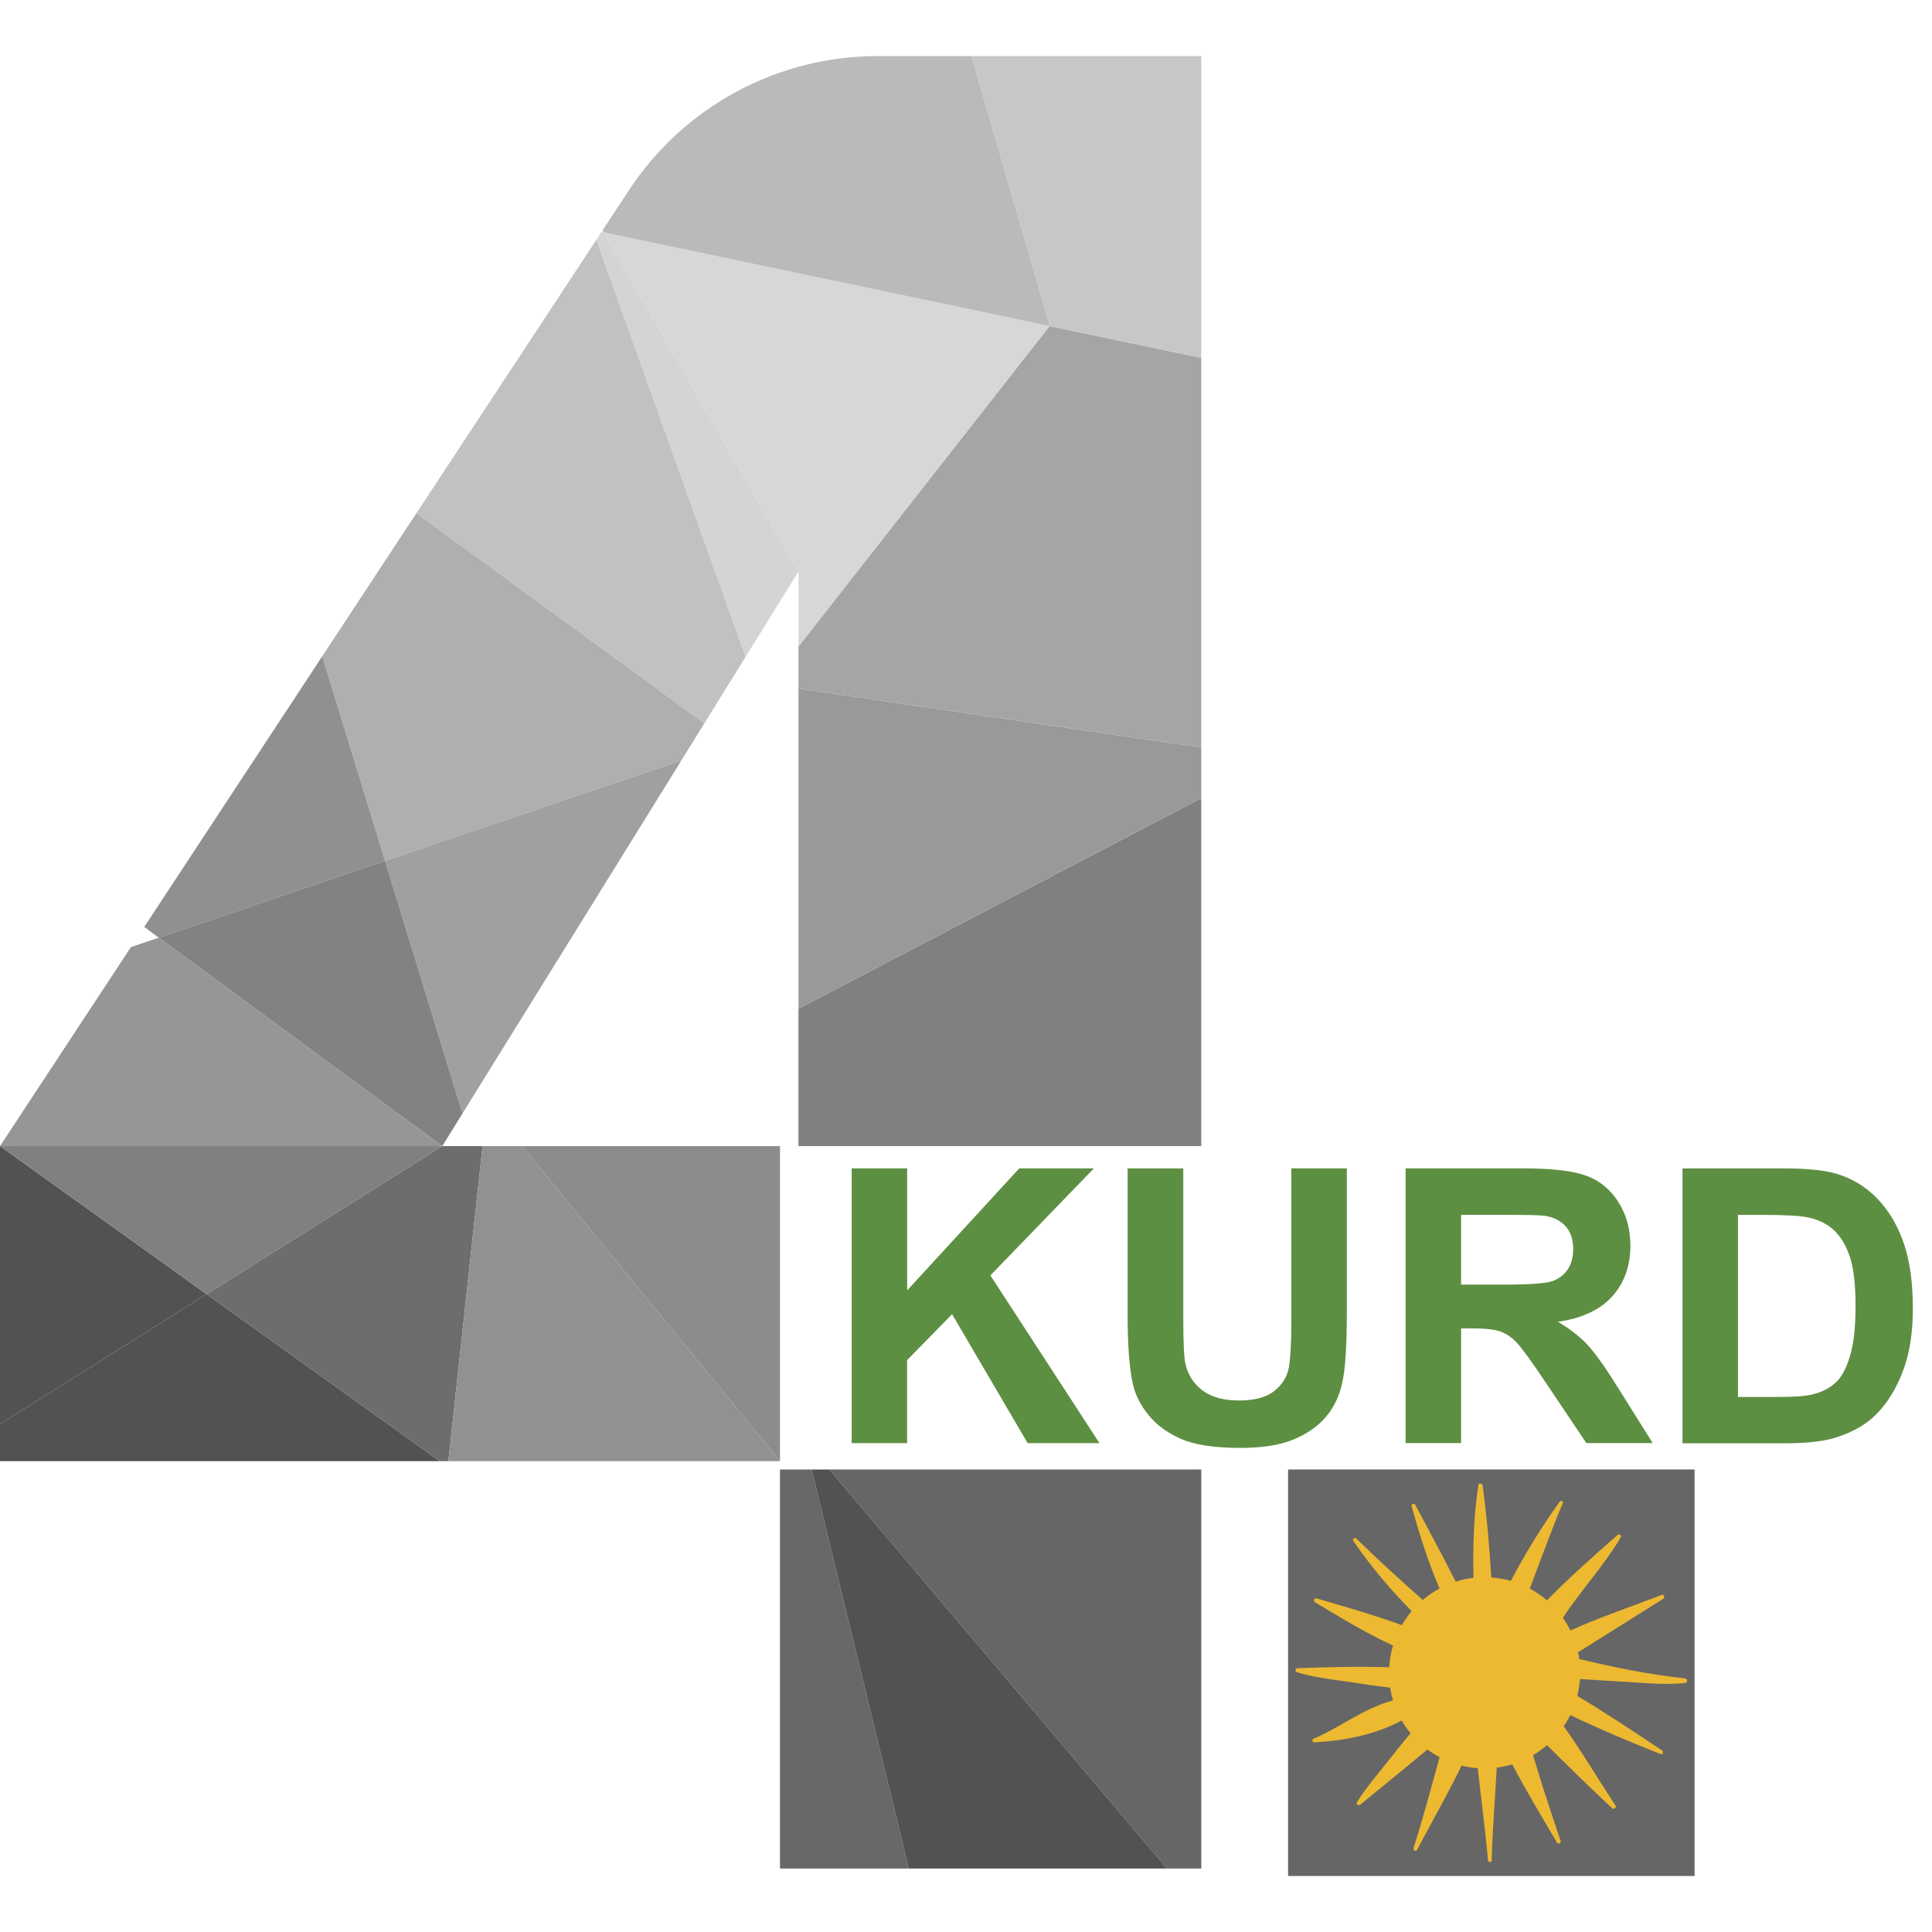 <?xml version="1.0" encoding="utf-8"?>
<!-- Generator: Adobe Illustrator 27.7.0, SVG Export Plug-In . SVG Version: 6.00 Build 0)  -->
<svg version="1.1" id="Objects" xmlns="http://www.w3.org/2000/svg" xmlns:xlink="http://www.w3.org/1999/xlink" x="0px" y="0px"
	 viewBox="0 0 3500 3500" style="enable-background:new 0 0 3500 3500;" xml:space="preserve">
<style type="text/css">
	.st0{fill:#686868;}
	.st1{fill:#666666;}
	.st2{fill:#808080;}
	.st3{fill:#999999;}
	.st4{fill:#A6A5A6;}
	.st5{fill:#D7D7D7;}
	.st6{fill:#C7C7C7;}
	.st7{fill:#D4D4D4;}
	.st8{fill:#C1C1C1;}
	.st9{fill:#AFAFAF;}
	.st10{fill:#A0A09F;}
	.st11{fill:#909090;}
	.st12{fill:#828282;}
	.st13{fill:#969696;}
	.st14{fill:#515252;}
	.st15{fill:#6D6D6D;}
	.st16{fill:#919191;}
	.st17{fill:#8C8C8B;}
	.st18{fill:#BABABA;}
	.st19{enable-background:new    ;}
	.st20{fill:#5D8F42;}
	.st21{fill:#EDB930;}
</style>
<polygon class="st0" points="1646.4,3385 1413,3385 1413,2662.1 1470.3,2662.1 "/>
<polygon class="st1" points="2176.2,2662.1 2176.2,3385 2114.1,3385 1502.4,2662.1 "/>
<polygon class="st2" points="2176.2,1446 2176.2,2076.3 1446.5,2076.3 1446.5,1827.4 "/>
<polygon class="st3" points="2176.2,1354.1 2176.2,1446 1446.5,1827.4 1446.5,1247.4 "/>
<polygon class="st4" points="2176.2,648.4 2176.2,1354.1 1446.5,1247.4 1446.5,1171.2 1901.4,590.6 "/>
<polygon class="st5" points="1446.5,1171.2 1446.5,1035.4 1093.7,421 1901.4,590.6 "/>
<polygon class="st6" points="2176.2,101.6 2176.2,648.4 1901.4,590.6 1901.7,590.2 1759.9,101.6 "/>
<polygon class="st7" points="1446.5,1035.4 1350.7,1189.9 1080.3,434.5 1089.7,420.1 1093.6,421 1093.7,421 "/>
<polygon class="st8" points="1350.7,1189.9 1276,1310.4 754.4,929.7 1080.3,434.5 "/>
<polygon class="st9" points="1276,1310.4 1234.4,1377.6 697.5,1559.6 583.8,1188.9 754.4,929.7 "/>
<polygon class="st10" points="1234.4,1377.6 837.8,2017.2 697.5,1559.6 "/>
<polygon class="st11" points="697.5,1559.6 287.6,1698.7 261.3,1679.2 583.8,1188.9 "/>
<polygon class="st12" points="837.8,2017.2 801.2,2076.3 287.6,1698.7 697.5,1559.6 "/>
<polygon class="st13" points="801.2,2076.3 0,2076.3 237.2,1715.7 287.6,1698.7 "/>
<polygon class="st14" points="374.3,2344.5 0,2579.8 0,2076.3 "/>
<polygon class="st14" points="796.5,2647 0,2647 0,2579.8 374.3,2344.5 "/>
<polygon class="st15" points="874.2,2076.3 812.3,2647 796.5,2647 374.3,2344.5 801.2,2076.3 "/>
<polygon class="st16" points="1413,2647 812.3,2647 874.2,2076.3 945.7,2076.3 "/>
<polygon class="st17" points="1413,2076.3 1413,2647 945.7,2076.3 "/>
<path class="st18" d="M1901.7,590.2l-0.3,0.4L1093.7,421h-0.1l-2.1-3.7l48-72.9c99.7-151.6,268.9-242.8,450.3-242.8h170.1
	L1901.7,590.2L1901.7,590.2z"/>
<polygon class="st2" points="801.2,2076.3 374.3,2344.5 0,2076.3 "/>
<polygon class="st14" points="2114.1,3385 1646.4,3385 1470.3,2662.1 1502.4,2662.1 "/>
<g class="st19">
	<path class="st20" d="M1542.9,2614.5v-497.9h100.5v221.1l203.1-221.1h135.2l-187.5,193.9l197.6,303.9h-130.1l-136.9-233.6
		l-81.5,83.2v150.4H1542.9z"/>
	<path class="st20" d="M2043.1,2116.7h100.5v269.6c0,42.8,1.2,70.5,3.7,83.2c4.3,20.4,14.5,36.7,30.7,49.1
		c16.2,12.3,38.3,18.5,66.4,18.5c28.5,0,50-5.8,64.5-17.5c14.5-11.7,23.2-26,26.1-43c2.9-17,4.4-45.2,4.4-84.6v-275.4h100.5v261.5
		c0,59.8-2.7,102-8.2,126.7c-5.4,24.7-15.5,45.5-30.1,62.5c-14.6,17-34.1,30.5-58.6,40.6s-56.4,15.1-95.8,15.1
		c-47.5,0-83.6-5.5-108.2-16.5c-24.6-11-44-25.2-58.2-42.8c-14.3-17.5-23.7-35.9-28.2-55.2c-6.6-28.5-9.8-70.6-9.8-126.3V2116.7z"/>
	<path class="st20" d="M2546.4,2614.5v-497.9H2758c53.2,0,91.9,4.5,116,13.4c24.1,8.9,43.4,24.8,57.9,47.7
		c14.5,22.9,21.7,49,21.7,78.4c0,37.4-11,68.2-32.9,92.5c-22,24.3-54.8,39.7-98.5,46c21.7,12.7,39.7,26.6,53.8,41.8
		c14.1,15.2,33.2,42.1,57.2,80.8l60.8,97.1h-120.2l-72.7-108.3c-25.8-38.7-43.5-63.1-53-73.2c-9.5-10.1-19.6-17-30.2-20.7
		c-10.6-3.7-27.5-5.6-50.6-5.6h-20.4v207.8H2546.4z M2646.9,2327.2h74.4c48.2,0,78.3-2,90.3-6.1c12-4.1,21.4-11.1,28.2-21.1
		c6.8-10,10.2-22.4,10.2-37.4c0-16.8-4.5-30.3-13.4-40.6c-8.9-10.3-21.6-16.8-37.9-19.5c-8.2-1.1-32.6-1.7-73.4-1.7h-78.4V2327.2z"
		/>
	<path class="st20" d="M3048,2116.7h183.7c41.4,0,73,3.2,94.7,9.5c29.2,8.6,54.2,23.9,75.1,45.8c20.8,22,36.7,48.8,47.5,80.7
		c10.9,31.8,16.3,71,16.3,117.7c0,41-5.1,76.3-15.3,106c-12.5,36.2-30.2,65.5-53.3,88c-17.4,17-41,30.2-70.6,39.7
		c-22.2,7-51.8,10.5-89,10.5H3048V2116.7z M3148.5,2200.9v329.8h75.1c28.1,0,48.3-1.6,60.8-4.8c16.3-4.1,29.8-11,40.6-20.7
		c10.8-9.7,19.5-25.8,26.3-48.1c6.8-22.3,10.2-52.7,10.2-91.2c0-38.5-3.4-68-10.2-88.6c-6.8-20.6-16.3-36.7-28.5-48.2
		c-12.2-11.5-27.7-19.4-46.5-23.4c-14-3.2-41.5-4.8-82.5-4.8H3148.5z"/>
</g>
<rect x="2333.5" y="2662.1" class="st1" width="736.4" height="736.4"/>
<path class="st21" d="M3052.3,3040.5c-64.8-7-128-19.7-191.2-35c-0.6-4.1-1.4-8.2-2.3-12.2c51.4-32.4,103-64.6,154.4-97
	c3.5-2.2,1.3-8.6-2.9-6.9c-54.9,21-111.6,40.2-165.4,64.4c-4-8-8.5-15.7-13.6-22.9c32.9-50.2,74.3-94.2,104.9-146
	c2.1-3.6-2.6-6.9-5.6-4.3c-43.6,38.1-87.6,77.1-128.1,118.7c-9.5-8.2-19.9-15.4-31.1-21.4c19.5-51.8,38.4-103.8,59.8-155
	c1.5-3.5-3.8-5.1-5.7-2.4c-32.6,45.3-62.5,93.8-88.4,143.5c-11.4-3.2-23.3-5.4-35.5-6.2c-3.2-55.6-8.2-111.1-15.6-166.4
	c-0.5-3.9-7-5.9-7.8-1.1c-8.5,55.6-10,111.9-8.9,168.1c-11.1,1.3-21.8,3.6-32.2,6.9c-23.4-47-48.9-93-73.4-139.5
	c-1.9-3.5-7.4-1.1-6.4,2.7c14,50.5,29.7,100.9,50.6,149.1c-10.9,5.9-21.1,12.9-30.5,20.9c-40.8-36.5-81.4-73-120.5-111.4
	c-2.7-2.7-7.7,0.9-5.4,4.2c31.1,45.4,67.1,88.2,105.9,127.4c-6.7,7.9-12.7,16.4-17.9,25.4c-50.5-18.7-103.1-33.3-154.5-48.5
	c-4.1-1.2-6.6,4.7-2.9,6.9c45.9,27.4,92.6,56.4,141.5,78.5c-3.8,12.6-6.1,25.8-6.9,39.4c-55.4-1.8-110.9-0.4-166.2,1.7
	c-4.1,0.1-5,5.9-1,7.2c30.9,9.7,63.5,13.1,95.4,17.7c24.3,3.5,48.9,7.8,73.4,10.2c1.2,7.9,3,15.7,5.3,23.3
	c-51.9,13.4-95.6,48.9-144.5,69.6c-3.1,1.3-1.5,6.4,1.7,6.3c52.8-2.6,110.9-13.7,158.4-39.6c4.7,8.2,10.2,16,16.2,23.3
	c-16.1,18.6-31.2,38.3-46.5,57.4c-17.5,21.9-35.6,43.3-50.5,67.1c-2.5,3.9,2.8,7.3,6,4.6c40.4-33.3,81.3-66.2,121.5-99.9
	c7,5.2,14.4,9.9,22.1,14c-15.3,55.2-29.9,110.4-47.4,165c-1.2,3.9,4.7,6.4,6.6,2.8c26.6-50.8,55.4-100.9,80.6-152.5
	c9.5,2.4,19.2,3.9,29.2,4.6c6.2,55.6,13.7,111,18.6,166.8c0.4,4.3,6.7,4.5,6.8,0c1.3-56,6.2-111.8,9.1-167.7c9.6-1.2,19-3.3,28-6
	c25.4,48.1,53.5,94.9,81.2,141.7c2,3.4,8,1.2,6.6-2.8c-11.1-32.9-22-65.8-32.7-98.8c-6-18.6-11.3-37.8-17.4-56.7
	c9-5.3,17.5-11.5,25.3-18.3c38.7,38.6,77.8,76.8,117.8,114.2c3.2,3,8.9-0.9,6.3-4.9c-31.4-47.2-60.6-97.1-93.7-143.4
	c4.4-6.5,8.3-13.3,11.8-20.3c53.5,25.7,108.6,48.9,163.7,70.7c3.9,1.6,5.9-4.4,2.7-6.5c-50.7-33.8-101.3-67.7-153.7-98.9
	c2.5-9.9,4.1-20.1,4.8-30.6c28.3,1.9,56.7,3.5,85.1,5.2c34.7,2.1,70,5.7,104.7,2C3057.8,3048.4,3057.8,3041.1,3052.3,3040.5
	L3052.3,3040.5z"/>
</svg>
